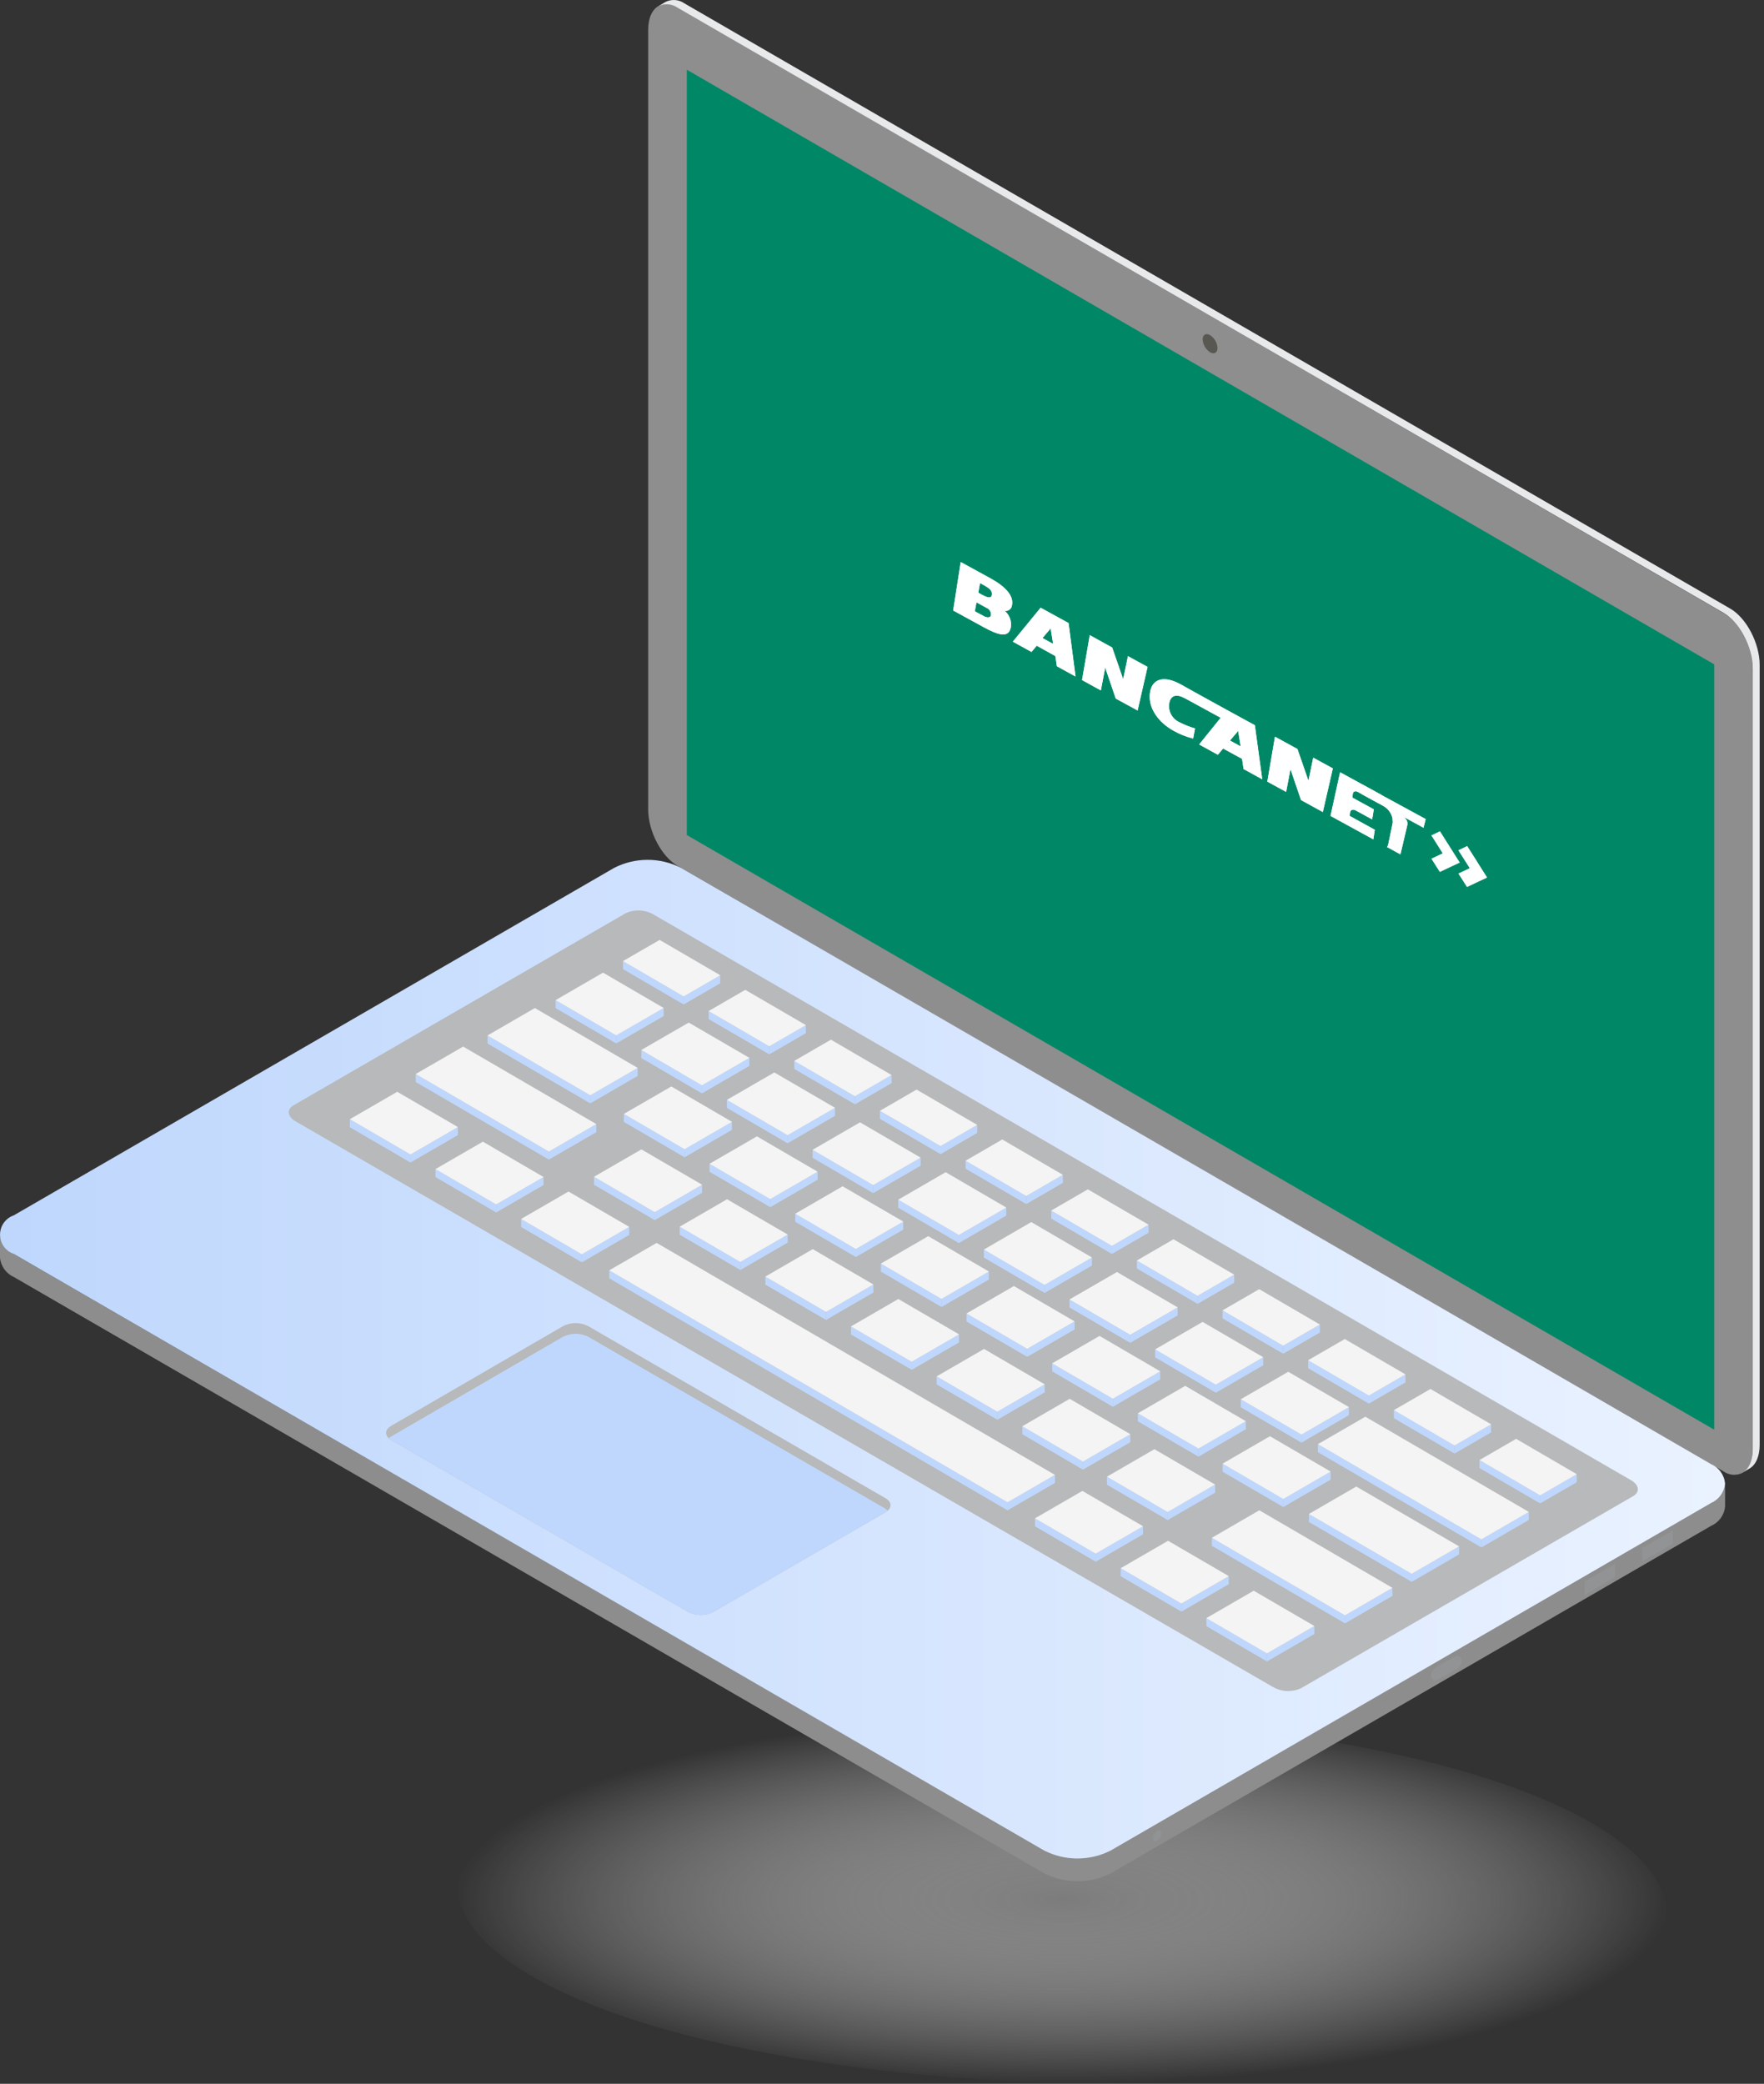 <svg width="381" height="450" viewBox="0 0 381 450" fill="none" xmlns="http://www.w3.org/2000/svg">
<rect x="0" y="0" width="381" height="450" fill="#333333" stroke="none"/>
<path d="M228.966 449.836C196.548 448.958 165.641 444.687 142.02 437.78C114.292 429.67 98.508 418.357 98.673 406.692C98.839 395.027 114.866 384.593 142.527 378.051C166.259 372.401 197.21 369.765 229.728 370.644C262.246 371.522 293.086 375.78 316.719 382.687C344.424 390.797 360.208 402.123 360.043 413.775C359.877 425.426 343.894 435.82 316.2 442.402C292.446 448.12 261.473 450.701 228.966 449.836Z" fill="url(#paint0_radial)"/>
<path d="M140 6.438V174.807C140 179.506 142.848 184.958 146.368 186.991L372.206 317.717C372.803 318.15 373.507 318.409 374.241 318.469C374.975 318.528 375.711 318.385 376.37 318.054C378.049 317.085 378.573 314.85 378.573 312.911V144.475C378.573 139.79 375.725 134.324 372.206 132.358L146.421 1.618C145.818 1.199 145.116 0.948 144.384 0.889C143.653 0.83 142.919 0.965 142.257 1.282C140.86 2.062 140 3.866 140 6.438Z" fill="#8E8E8E"/>
<path d="M142.203 1.335C142.865 1.019 143.599 0.883 144.33 0.942C145.062 1.002 145.764 1.253 146.367 1.672L372.205 132.304C375.725 134.324 378.573 139.79 378.573 144.421V312.857C378.573 314.796 378.049 317.031 376.37 318L377.861 317.138C379.204 316.358 380.064 314.554 380.064 311.982V143.613C380.064 138.914 377.216 133.462 373.71 131.429L147.872 0.756C147.278 0.329 146.579 0.073 145.85 0.013C145.121 -0.046 144.39 0.095 143.735 0.42L142.203 1.335Z" fill="#E7E9EB"/>
<g style="mix-blend-mode:multiply">
<path d="M259.757 73.295C259.787 73.851 259.948 74.391 260.225 74.873C260.503 75.355 260.89 75.764 261.355 76.068C262.242 76.58 262.967 76.176 262.967 75.153C262.935 74.594 262.773 74.051 262.493 73.567C262.213 73.083 261.823 72.672 261.355 72.366C260.482 71.855 259.757 72.272 259.757 73.295Z" fill="#595752"/>
</g>
<path d="M148.342 15.054V180.327L370.245 308.738V143.465L148.342 15.054Z" fill="#008866"/>
<path d="M0 266.625V271.593C0.083 272.491 0.404 273.351 0.928 274.084C1.452 274.817 2.161 275.398 2.982 275.766L225.516 404.527C227.747 405.662 230.214 406.254 232.716 406.254C235.218 406.254 237.685 405.662 239.916 404.527L369.613 329.484C370.435 329.12 371.145 328.543 371.67 327.811C372.194 327.08 372.513 326.221 372.595 325.324V320.41C372.513 321.307 372.194 322.166 371.67 322.897C371.145 323.629 370.435 324.206 369.613 324.57L239.916 399.546C237.685 400.681 235.218 401.273 232.716 401.273C230.214 401.273 227.747 400.681 225.516 399.546L2.982 270.785C2.16 270.421 1.45 269.844 0.926 269.112C0.401 268.381 0.082 267.522 0 266.625H0Z" fill="#8D8D8D"/>
<path d="M372.595 320.41C372.515 321.307 372.196 322.167 371.671 322.898C371.147 323.63 370.436 324.207 369.613 324.57L239.902 399.613C237.674 400.748 235.209 401.34 232.709 401.34C230.209 401.34 227.744 400.748 225.516 399.613L2.982 270.785C2.114 270.488 1.361 269.927 0.828 269.18C0.294 268.433 0.007 267.537 0.007 266.618C0.007 265.699 0.294 264.803 0.828 264.056C1.361 263.309 2.114 262.748 2.982 262.451L132.666 187.408C134.899 186.273 137.368 185.681 139.873 185.681C142.377 185.681 144.846 186.273 147.079 187.408C147.079 187.408 160.647 195.203 327.769 291.949L369.599 316.182C370.431 316.553 371.148 317.141 371.675 317.885C372.202 318.629 372.52 319.501 372.595 320.41Z" fill="url(#paint1_linear)"/>
<g style="mix-blend-mode:multiply">
<path d="M191.718 326.226C191.577 326.369 191.414 326.488 191.234 326.576L154.038 348.117C153.202 348.529 152.283 348.743 151.351 348.743C150.42 348.743 149.5 348.529 148.665 348.117L84.508 310.986C84.308 310.887 84.126 310.755 83.971 310.595C83.07 309.747 83.218 308.616 84.508 307.903L121.637 286.362C122.472 285.946 123.391 285.729 124.324 285.729C125.256 285.729 126.176 285.946 127.01 286.362L191.221 323.52C192.51 324.26 192.712 325.391 191.718 326.226Z" fill="#B7B9BA"/>
</g>
<path d="M191.718 326.226C191.578 326.369 191.414 326.488 191.234 326.576L154.038 348.117C153.202 348.529 152.283 348.744 151.351 348.744C150.42 348.744 149.5 348.529 148.665 348.117L84.508 310.986C84.308 310.887 84.126 310.755 83.971 310.596C84.129 310.436 84.31 310.3 84.508 310.192L121.637 288.651C122.474 288.242 123.393 288.029 124.324 288.029C125.255 288.029 126.174 288.242 127.01 288.651L191.234 325.795C191.416 325.914 191.579 326.059 191.718 326.226Z" fill="url(#paint2_linear)"/>
<g style="mix-blend-mode:multiply">
<path d="M280.981 364.582L352.714 323.102C354.245 322.227 354.057 320.679 352.284 319.656L141.115 197.465C140.208 196.956 139.195 196.668 138.157 196.624C137.118 196.579 136.084 196.78 135.137 197.209L63.404 238.689C61.873 239.578 62.061 241.126 63.834 242.149L275.003 364.34C275.911 364.846 276.925 365.132 277.963 365.174C279.002 365.217 280.035 365.014 280.981 364.582Z" fill="#B7B9BA"/>
</g>
<path d="M134.56 207.548V209.285L147.657 216.919V215.182L134.56 207.548Z" fill="url(#paint3_linear)"/>
<path d="M147.657 215.183V216.92L155.569 212.342V210.605L147.657 215.183Z" fill="url(#paint4_linear)"/>
<path d="M134.56 207.549L147.657 215.183L155.569 210.605L142.472 202.972L134.56 207.549Z" fill="#F4F4F4"/>
<path d="M153.057 218.332V220.069L166.154 227.689V225.952L153.057 218.332Z" fill="url(#paint5_linear)"/>
<path d="M166.154 225.953V227.69L174.067 223.112V221.376L166.154 225.953Z" fill="url(#paint6_linear)"/>
<path d="M153.057 218.333L166.154 225.953L174.067 221.376L160.969 213.755L153.057 218.333Z" fill="#F4F4F4"/>
<path d="M171.541 229.103L171.555 230.84L184.665 238.473L184.652 236.737L171.541 229.103Z" fill="url(#paint7_linear)"/>
<path d="M184.652 236.737L184.666 238.474L192.578 233.896L192.564 232.146L184.652 236.737Z" fill="url(#paint8_linear)"/>
<path d="M171.541 229.104L184.652 236.737L192.564 232.146L179.467 224.513L171.541 229.104Z" fill="#F4F4F4"/>
<path d="M190.052 239.873V241.61L203.15 249.244V247.494L190.052 239.873Z" fill="url(#paint9_linear)"/>
<path d="M203.15 247.494V249.244L211.062 244.653V242.917L203.15 247.494Z" fill="url(#paint10_linear)"/>
<path d="M190.052 239.874L203.15 247.494L211.062 242.916L197.964 235.296L190.052 239.874Z" fill="#F4F4F4"/>
<path d="M208.55 250.657L208.563 252.38L221.661 260.014L221.647 258.277L208.55 250.657Z" fill="url(#paint11_linear)"/>
<path d="M221.647 258.278L221.66 260.014L229.572 255.437L229.559 253.7L221.647 258.278Z" fill="url(#paint12_linear)"/>
<path d="M208.55 250.658L221.647 258.278L229.559 253.7L216.475 246.067L208.55 250.658Z" fill="#F4F4F4"/>
<path d="M227.047 261.414V263.151L240.158 270.798V269.048L227.047 261.414Z" fill="url(#paint13_linear)"/>
<path d="M240.158 269.048V270.798L248.07 266.208V264.471L240.158 269.048Z" fill="url(#paint14_linear)"/>
<path d="M227.047 261.415L240.158 269.048L248.07 264.471L234.959 256.837L227.047 261.415Z" fill="#F4F4F4"/>
<path d="M245.544 272.198L245.558 273.934L258.669 281.568L258.655 279.831L245.544 272.198Z" fill="url(#paint15_linear)"/>
<path d="M258.655 279.832L258.669 281.569L266.581 276.992L266.567 275.255L258.655 279.832Z" fill="url(#paint16_linear)"/>
<path d="M245.544 272.199L258.655 279.832L266.567 275.255L253.457 267.621L245.544 272.199Z" fill="#F4F4F4"/>
<path d="M264.055 282.968V284.705L277.153 292.339L277.139 290.602L264.055 282.968Z" fill="url(#paint17_linear)"/>
<path d="M277.139 290.603L277.153 292.339L285.065 287.762V286.025L277.139 290.603Z" fill="url(#paint18_linear)"/>
<path d="M264.055 282.969L277.139 290.603L285.065 286.025L271.968 278.392L264.055 282.969Z" fill="#F4F4F4"/>
<path d="M282.539 293.739L282.553 295.476L295.65 303.109V301.372L282.539 293.739Z" fill="url(#paint19_linear)"/>
<path d="M295.65 301.373V303.11L303.576 298.533L303.562 296.796L295.65 301.373Z" fill="url(#paint20_linear)"/>
<path d="M282.539 293.74L295.65 301.373L303.562 296.796L290.451 289.162L282.539 293.74Z" fill="#F4F4F4"/>
<path d="M301.05 304.523V306.259L314.161 313.893L314.147 312.156L301.05 304.523Z" fill="url(#paint21_linear)"/>
<path d="M314.147 312.157L314.161 313.894L322.073 309.316L322.06 307.58L314.147 312.157Z" fill="url(#paint22_linear)"/>
<path d="M301.05 304.523L314.147 312.157L322.06 307.579L308.962 299.946L301.05 304.523Z" fill="#F4F4F4"/>
<path d="M319.548 315.293V317.03L332.645 324.664V322.927L319.548 315.293Z" fill="url(#paint23_linear)"/>
<path d="M332.645 322.927V324.664L340.557 320.087V318.35L332.645 322.927Z" fill="url(#paint24_linear)"/>
<path d="M319.548 315.294L332.645 322.927L340.557 318.35L327.46 310.716L319.548 315.294Z" fill="#F4F4F4"/>
<path d="M119.998 215.976L120.012 217.713L133.096 225.333V223.596L119.998 215.976Z" fill="url(#paint25_linear)"/>
<path d="M133.095 223.597V225.334L143.358 219.41L143.345 217.673L133.095 223.597Z" fill="url(#paint26_linear)"/>
<path d="M119.999 215.977L133.096 223.597L143.345 217.673L130.248 210.04L119.999 215.977Z" fill="#F4F4F4"/>
<path d="M138.51 226.748V228.484L151.607 236.118V234.381L138.51 226.748Z" fill="url(#paint27_linear)"/>
<path d="M151.607 234.381V236.118L161.856 230.18V228.444L151.607 234.381Z" fill="url(#paint28_linear)"/>
<path d="M138.509 226.747L151.607 234.381L161.856 228.444L148.759 220.824L138.509 226.747Z" fill="#F4F4F4"/>
<path d="M156.993 237.518L157.007 239.255L170.104 246.888V245.152L156.993 237.518Z" fill="url(#paint29_linear)"/>
<path d="M170.104 245.152V246.888L180.353 240.965V239.228L170.104 245.152Z" fill="url(#paint30_linear)"/>
<path d="M156.993 237.518L170.104 245.151L180.353 239.228L167.243 231.594L156.993 237.518Z" fill="#F4F4F4"/>
<path d="M175.504 248.302V250.025L188.601 257.659V255.922L175.504 248.302Z" fill="url(#paint31_linear)"/>
<path d="M188.602 255.922V257.658L198.851 251.735L198.838 249.984L188.602 255.922Z" fill="url(#paint32_linear)"/>
<path d="M175.504 248.302L188.601 255.922L198.837 249.985L185.754 242.365L175.504 248.302Z" fill="#F4F4F4"/>
<path d="M194.001 259.071V260.808L207.099 268.442V266.692L194.001 259.071Z" fill="url(#paint33_linear)"/>
<path d="M207.099 266.692V268.443L217.348 262.505V260.769L207.099 266.692Z" fill="url(#paint34_linear)"/>
<path d="M194.001 259.072L207.099 266.692L217.348 260.769L204.251 253.135L194.001 259.072Z" fill="#F4F4F4"/>
<path d="M212.499 269.842V271.578L225.61 279.212L225.596 277.475L212.499 269.842Z" fill="url(#paint35_linear)"/>
<path d="M225.596 277.476L225.61 279.213L235.859 273.289L235.846 271.552L225.596 277.476Z" fill="url(#paint36_linear)"/>
<path d="M212.499 269.843L225.596 277.476L235.846 271.552L222.735 263.905L212.499 269.843Z" fill="#F4F4F4"/>
<path d="M230.996 280.613V282.35L244.107 289.983V288.247L230.996 280.613Z" fill="url(#paint37_linear)"/>
<path d="M244.107 288.247V289.983L254.356 284.06V282.323L244.107 288.247Z" fill="url(#paint38_linear)"/>
<path d="M230.996 280.613L244.107 288.247L254.357 282.323L241.246 274.689L230.996 280.613Z" fill="#F4F4F4"/>
<path d="M249.494 291.397L249.507 293.134L262.604 300.754L262.591 299.017L249.494 291.397Z" fill="url(#paint39_linear)"/>
<path d="M262.591 299.017L262.605 300.754L272.854 294.83L272.841 293.093L262.591 299.017Z" fill="url(#paint40_linear)"/>
<path d="M249.494 291.397L262.591 299.017L272.84 293.093L259.743 285.46L249.494 291.397Z" fill="#F4F4F4"/>
<path d="M267.992 302.168V303.904L281.102 311.538V309.801L267.992 302.168Z" fill="url(#paint41_linear)"/>
<path d="M281.102 309.801V311.538L291.352 305.601V303.864L281.102 309.801Z" fill="url(#paint42_linear)"/>
<path d="M267.991 302.167L281.102 309.801L291.352 303.864L278.241 296.23L267.991 302.167Z" fill="#F4F4F4"/>
<path d="M284.648 311.861V313.598L319.964 334.169L319.951 332.433L284.648 311.861Z" fill="url(#paint43_linear)"/>
<path d="M319.951 332.433L319.964 334.169L330.2 328.232V326.495L319.951 332.433Z" fill="url(#paint44_linear)"/>
<path d="M284.649 311.861L319.951 332.433L330.201 326.495L294.898 305.937L284.649 311.861Z" fill="#F4F4F4"/>
<path d="M105.289 223.611L105.302 225.347L127.494 238.272V236.535L105.289 223.611Z" fill="url(#paint45_linear)"/>
<path d="M127.494 236.535V238.272L137.73 232.348V230.611L127.494 236.535Z" fill="url(#paint46_linear)"/>
<path d="M105.289 223.611L127.494 236.535L137.73 230.611L115.525 217.687L105.289 223.611Z" fill="#F4F4F4"/>
<path d="M89.787 231.93L89.801 233.667L118.548 250.415V248.678L89.787 231.93Z" fill="url(#paint47_linear)"/>
<path d="M118.547 248.679V250.416L128.797 244.492V242.742L118.547 248.679Z" fill="url(#paint48_linear)"/>
<path d="M89.787 231.931L118.548 248.679L128.797 242.742L100.037 226.007L89.787 231.931Z" fill="#F4F4F4"/>
<path d="M75.561 241.692V243.428L88.659 251.048V249.312L75.561 241.692Z" fill="url(#paint49_linear)"/>
<path d="M88.659 249.312V251.048L98.895 245.125V243.388L88.659 249.312Z" fill="url(#paint50_linear)"/>
<path d="M75.561 241.692L88.659 249.312L98.895 243.388L85.797 235.768L75.561 241.692Z" fill="#F4F4F4"/>
<path d="M94.059 252.461L94.072 254.198L107.17 261.831L107.156 260.095L94.059 252.461Z" fill="url(#paint51_linear)"/>
<path d="M107.156 260.096L107.17 261.832L117.392 255.909V254.172L107.156 260.096Z" fill="url(#paint52_linear)"/>
<path d="M94.059 252.462L107.156 260.096L117.392 254.172L104.295 246.538L94.059 252.462Z" fill="#F4F4F4"/>
<path d="M134.748 240.547V242.284L147.859 249.917V248.181L134.748 240.547Z" fill="url(#paint53_linear)"/>
<path d="M147.859 248.18V249.917L158.095 243.993V242.257L147.859 248.18Z" fill="url(#paint54_linear)"/>
<path d="M134.748 240.547L147.859 248.18L158.095 242.257L144.998 234.623L134.748 240.547Z" fill="#F4F4F4"/>
<path d="M128.3 254.118V255.855L141.411 263.488V261.765L128.3 254.118Z" fill="url(#paint55_linear)"/>
<path d="M141.411 261.765V263.488L151.647 257.578V255.841L141.411 261.765Z" fill="url(#paint56_linear)"/>
<path d="M128.3 254.118L141.411 261.765L151.647 255.841L138.536 248.208L128.3 254.118Z" fill="#F4F4F4"/>
<path d="M112.556 263.232V264.968L125.667 272.602V270.865L112.556 263.232Z" fill="url(#paint57_linear)"/>
<path d="M125.667 270.866V272.603L135.903 266.679V264.942L125.667 270.866Z" fill="url(#paint58_linear)"/>
<path d="M112.556 263.232L125.667 270.866L135.903 264.942L122.792 257.309L112.556 263.232Z" fill="#F4F4F4"/>
<path d="M153.245 251.318L153.259 253.054L166.369 260.688L166.356 258.951L153.245 251.318Z" fill="url(#paint59_linear)"/>
<path d="M166.356 258.951L166.369 260.688L176.605 254.764L176.592 253.027L166.356 258.951Z" fill="url(#paint60_linear)"/>
<path d="M153.245 251.317L166.356 258.951L176.592 253.027L163.481 245.394L153.245 251.317Z" fill="#F4F4F4"/>
<path d="M171.756 262.101V263.837L184.853 271.457V269.721L171.756 262.101Z" fill="url(#paint61_linear)"/>
<path d="M184.853 269.721V271.458L195.089 265.534V263.798L184.853 269.721Z" fill="url(#paint62_linear)"/>
<path d="M171.756 262.101L184.853 269.722L195.089 263.798L181.992 256.178L171.756 262.101Z" fill="#F4F4F4"/>
<path d="M190.254 272.871L190.267 274.607L203.351 282.241V280.504L190.254 272.871Z" fill="url(#paint63_linear)"/>
<path d="M203.351 280.506V282.242L213.587 276.319V274.582L203.351 280.506Z" fill="url(#paint64_linear)"/>
<path d="M190.254 272.872L203.351 280.506L213.587 274.582L200.49 266.948L190.254 272.872Z" fill="#F4F4F4"/>
<path d="M208.751 283.641V285.378L221.862 293.012V291.275L208.751 283.641Z" fill="url(#paint65_linear)"/>
<path d="M221.862 291.276V293.013L232.098 287.089V285.352L221.862 291.276Z" fill="url(#paint66_linear)"/>
<path d="M208.751 283.643L221.862 291.276L232.098 285.352L218.987 277.719L208.751 283.643Z" fill="#F4F4F4"/>
<path d="M227.249 294.412L227.262 296.149L240.359 303.796V302.059L227.249 294.412Z" fill="url(#paint67_linear)"/>
<path d="M240.359 302.06V303.797L250.595 297.873V296.136L240.359 302.06Z" fill="url(#paint68_linear)"/>
<path d="M227.249 294.413L240.359 302.06L250.595 296.136L237.485 288.489L227.249 294.413Z" fill="#F4F4F4"/>
<path d="M146.797 264.901L146.811 266.638L159.908 274.258L159.895 272.521L146.797 264.901Z" fill="url(#paint69_linear)"/>
<path d="M159.895 272.522L159.908 274.259L170.144 268.335L170.131 266.598L159.895 272.522Z" fill="url(#paint70_linear)"/>
<path d="M146.797 264.902L159.895 272.522L170.131 266.598L157.033 258.978L146.797 264.902Z" fill="#F4F4F4"/>
<path d="M165.308 275.671V277.408L178.406 285.042V283.305L165.308 275.671Z" fill="url(#paint71_linear)"/>
<path d="M178.406 283.306V285.043L188.642 279.119V277.382L178.406 283.306Z" fill="url(#paint72_linear)"/>
<path d="M165.308 275.672L178.406 283.306L188.642 277.382L175.544 269.749L165.308 275.672Z" fill="#F4F4F4"/>
<path d="M183.792 286.442L183.806 288.179L196.916 295.812L196.903 294.075L183.792 286.442Z" fill="url(#paint73_linear)"/>
<path d="M196.903 294.076L196.917 295.813L207.139 289.889V288.153L196.903 294.076Z" fill="url(#paint74_linear)"/>
<path d="M183.792 286.443L196.903 294.076L207.139 288.152L194.028 280.519L183.792 286.443Z" fill="#F4F4F4"/>
<path d="M202.303 297.227V298.963L215.414 306.597L215.4 304.86L202.303 297.227Z" fill="url(#paint75_linear)"/>
<path d="M215.4 304.86L215.414 306.597L225.65 300.673L225.636 298.937L215.4 304.86Z" fill="url(#paint76_linear)"/>
<path d="M202.303 297.227L215.4 304.86L225.636 298.936L212.539 291.303L202.303 297.227Z" fill="#F4F4F4"/>
<path d="M220.801 307.997L220.814 309.734L233.898 317.368V315.631L220.801 307.997Z" fill="url(#paint77_linear)"/>
<path d="M233.898 315.631V317.368L244.134 311.444V309.707L233.898 315.631Z" fill="url(#paint78_linear)"/>
<path d="M220.801 307.997L233.898 315.631L244.134 309.707L231.037 302.073L220.801 307.997Z" fill="#F4F4F4"/>
<path d="M131.591 274.325L131.605 276.062L217.617 326.158V324.421L131.591 274.325Z" fill="url(#paint79_linear)"/>
<path d="M217.617 324.422V326.158L227.853 320.235V318.498L217.617 324.422Z" fill="url(#paint80_linear)"/>
<path d="M131.591 274.326L217.617 324.422L227.853 318.498L141.827 268.402L131.591 274.326Z" fill="#F4F4F4"/>
<path d="M245.759 305.197V306.933L258.856 314.567L258.843 312.817L245.759 305.197Z" fill="url(#paint81_linear)"/>
<path d="M258.843 312.817L258.857 314.567L269.093 308.63L269.079 306.907L258.843 312.817Z" fill="url(#paint82_linear)"/>
<path d="M245.759 305.197L258.843 312.817L269.079 306.907L255.995 299.273L245.759 305.197Z" fill="#F4F4F4"/>
<path d="M239.083 318.888L239.096 320.625L252.207 328.259L252.194 326.522L239.083 318.888Z" fill="url(#paint83_linear)"/>
<path d="M252.194 326.522L252.207 328.259L262.457 322.335L262.443 320.585L252.194 326.522Z" fill="url(#paint84_linear)"/>
<path d="M239.083 318.888L252.194 326.522L262.443 320.585L249.333 312.951L239.083 318.888Z" fill="#F4F4F4"/>
<path d="M223.541 327.882L223.555 329.619L236.665 337.252L236.652 335.516L223.541 327.882Z" fill="url(#paint85_linear)"/>
<path d="M236.652 335.516L236.665 337.252L246.888 331.329V329.592L236.652 335.516Z" fill="url(#paint86_linear)"/>
<path d="M223.541 327.882L236.652 335.515L246.888 329.592L233.777 321.958L223.541 327.882Z" fill="#F4F4F4"/>
<path d="M264.055 316.075V317.812L277.166 325.445V323.709L264.055 316.075Z" fill="url(#paint87_linear)"/>
<path d="M277.166 323.708V325.445L287.402 319.521V317.785L277.166 323.708Z" fill="url(#paint88_linear)"/>
<path d="M264.055 316.075L277.166 323.708L287.402 317.785L274.291 310.151L264.055 316.075Z" fill="#F4F4F4"/>
<path d="M282.7 326.94L282.714 328.676L304.905 341.601V339.864L282.7 326.94Z" fill="url(#paint89_linear)"/>
<path d="M304.906 339.864V341.601L315.142 335.677V333.94L304.906 339.864Z" fill="url(#paint90_linear)"/>
<path d="M282.7 326.94L304.905 339.864L315.141 333.94L292.937 321.016L282.7 326.94Z" fill="#F4F4F4"/>
<path d="M261.745 332.081V333.818L290.505 350.566L290.492 348.829L261.745 332.081Z" fill="url(#paint91_linear)"/>
<path d="M290.492 348.83L290.505 350.567L300.754 344.63L300.741 342.893L290.492 348.83Z" fill="url(#paint92_linear)"/>
<path d="M261.745 332.083L290.492 348.831L300.741 342.893L271.994 326.145L261.745 332.083Z" fill="#F4F4F4"/>
<path d="M242.052 338.651V340.388L255.162 348.022V346.285L242.052 338.651Z" fill="url(#paint93_linear)"/>
<path d="M255.162 346.286V348.023L265.399 342.112V340.362L255.162 346.286Z" fill="url(#paint94_linear)"/>
<path d="M242.052 338.652L255.162 346.286L265.399 340.362L252.288 332.729L242.052 338.652Z" fill="#F4F4F4"/>
<path d="M260.549 349.436L260.563 351.173L273.647 358.793V357.056L260.549 349.436Z" fill="url(#paint95_linear)"/>
<path d="M273.646 357.056V358.793L283.883 352.869V351.133L273.646 357.056Z" fill="url(#paint96_linear)"/>
<path d="M260.549 349.436L273.647 357.056L283.883 351.133L270.785 343.512L260.549 349.436Z" fill="#F4F4F4"/>
<g style="mix-blend-mode:multiply">
<path d="M354.729 337.171L361.311 333.375V330.48L354.729 334.277V337.171Z" fill="#919394"/>
</g>
<g style="mix-blend-mode:multiply">
<path d="M342.29 344.374L348.859 340.564V337.683L342.29 341.48V344.374Z" fill="#919394"/>
</g>
<g style="mix-blend-mode:multiply">
<path d="M310.534 362.751L314.712 360.328C315.002 360.161 315.244 359.92 315.412 359.629C315.579 359.338 315.667 359.008 315.665 358.672V358.551C315.667 358.381 315.624 358.215 315.541 358.067C315.457 357.92 315.336 357.798 315.19 357.713C315.044 357.628 314.877 357.583 314.708 357.584C314.539 357.585 314.374 357.63 314.228 357.716L310.05 360.139C309.76 360.307 309.519 360.549 309.352 360.839C309.185 361.13 309.096 361.46 309.096 361.795V361.916C309.095 362.086 309.138 362.253 309.221 362.4C309.305 362.547 309.426 362.669 309.572 362.754C309.718 362.839 309.884 362.884 310.053 362.883C310.222 362.883 310.388 362.837 310.534 362.751Z" fill="#919394"/>
</g>
<g style="mix-blend-mode:multiply">
<path d="M249.037 396.961C249.037 397.526 249.427 397.755 249.924 397.472C250.178 397.302 250.39 397.075 250.542 396.809C250.693 396.542 250.781 396.244 250.797 395.938C250.797 395.372 250.407 395.144 249.924 395.426C249.665 395.593 249.449 395.819 249.295 396.086C249.141 396.353 249.052 396.653 249.037 396.961Z" fill="#919394"/>
</g>
<path d="M207.502 121.372L213.869 124.859C217.093 126.623 219.001 128.615 218.571 130.702C218.554 130.89 218.497 131.072 218.405 131.237C218.314 131.401 218.188 131.545 218.037 131.658C217.887 131.771 217.714 131.851 217.531 131.892C217.347 131.934 217.157 131.937 216.972 131.9C217.496 132.328 217.896 132.887 218.132 133.522C218.368 134.156 218.431 134.841 218.315 135.508C217.845 137.77 215.75 137.245 212.445 135.428L205.876 131.833L207.502 121.372ZM211.666 125.909L211.303 127.996L212.096 128.44C212.915 128.884 214.071 129.41 214.232 128.521C214.447 127.43 213.385 126.932 212.754 126.501L211.666 125.909ZM210.9 130.069L210.551 132.008L211.021 132.264L212.593 133.112C213.117 133.395 213.936 133.462 214.03 132.896C214.074 132.563 214.007 132.223 213.84 131.932C213.672 131.64 213.413 131.411 213.103 131.281L210.9 130.069Z" fill="white"/>
<path d="M207.502 121.372L213.869 124.859C217.093 126.623 219.001 128.615 218.571 130.702C218.554 130.89 218.497 131.072 218.405 131.237C218.314 131.401 218.188 131.545 218.037 131.658C217.887 131.771 217.714 131.851 217.531 131.892C217.347 131.934 217.157 131.937 216.972 131.9C217.496 132.328 217.896 132.887 218.132 133.522C218.368 134.156 218.431 134.841 218.315 135.508C217.845 137.77 215.75 137.245 212.445 135.428L205.876 131.833L207.502 121.372ZM211.666 125.909L211.303 127.996L212.096 128.44C212.915 128.884 214.071 129.41 214.232 128.521C214.447 127.43 213.385 126.932 212.754 126.501L211.666 125.909ZM210.9 130.069L210.551 132.008L211.021 132.264L212.593 133.112C213.117 133.395 213.936 133.462 214.03 132.896C214.074 132.563 214.007 132.223 213.84 131.932C213.672 131.64 213.413 131.411 213.103 131.281L210.9 130.069Z" fill="white"/>
<path d="M232.299 146.09L228.269 143.869L227.947 141.674L223.917 139.439L222.789 140.786L218.759 138.564L224.763 131.24L230.795 134.552L232.299 146.09ZM226.926 135.71L225.153 137.784L227.463 139.049L226.926 135.71Z" fill="white"/>
<path d="M232.299 146.09L228.269 143.869L227.947 141.674L223.917 139.439L222.789 140.786L218.759 138.564L224.763 131.24L230.795 134.552L232.299 146.09ZM226.926 135.71L225.153 137.784L227.463 139.049L226.926 135.71Z" fill="white"/>
<path d="M238.707 144.152L237.767 149.092L233.71 146.858L235.376 137.164L240.211 139.83L242.589 146.683L243.624 141.701L247.855 144.017L245.706 153.428L240.991 150.856L238.707 144.152Z" fill="white"/>
<path d="M238.707 144.152L237.767 149.092L233.71 146.858L235.376 137.164L240.211 139.83L242.589 146.683L243.624 141.701L247.855 144.017L245.706 153.428L240.991 150.856L238.707 144.152Z" fill="white"/>
<path d="M278.724 166.083L277.784 171.01L273.727 168.789L275.379 159.095L280.229 161.748L282.606 168.614L283.641 163.619L287.872 165.935L285.71 175.359L281.008 172.774L278.724 166.083Z" fill="white"/>
<path d="M278.724 166.083L277.784 171.01L273.727 168.789L275.379 159.095L280.229 161.748L282.606 168.614L283.641 163.619L287.872 165.935L285.71 175.359L281.008 172.774L278.724 166.083Z" fill="white"/>
<path d="M296.939 179.196L291.499 176.194L291.606 175.413C291.687 174.874 292.224 174.686 292.815 175.009L296.362 176.948L296.724 174.78L292.077 172.236L292.198 171.374C292.278 170.889 292.762 170.728 293.299 171.024L297.947 173.568L298.283 171.616L289.444 166.77L287.375 176.194L296.617 181.256L296.939 179.196Z" fill="white"/>
<path d="M296.939 179.196L291.499 176.194L291.606 175.413C291.687 174.874 292.224 174.686 292.815 175.009L296.362 176.948L296.724 174.78L292.077 172.236L292.198 171.374C292.278 170.889 292.762 170.728 293.299 171.024L297.947 173.568L298.283 171.616L289.444 166.77L287.375 176.194L296.617 181.256L296.939 179.196Z" fill="white"/>
<path d="M313.18 182.925L311.017 179.506L309.137 180.394L311.595 184.272L309.15 185.429L310.977 188.31L313.113 187.301L315.303 186.278L313.18 182.925Z" fill="white"/>
<path d="M319.051 186.143H319.064L316.888 182.723L315.007 183.625L317.466 187.489L315.021 188.647L316.861 191.528L318.997 190.518L321.173 189.495L319.051 186.143Z" fill="white"/>
<path d="M319.051 186.143H319.064L316.888 182.723L315.007 183.625L317.466 187.489L315.021 188.647L316.861 191.528L318.997 190.518L321.173 189.495L319.051 186.143Z" fill="white"/>
<path d="M294.387 169.516L294.038 171.441L298.646 173.972C298.956 174.133 299.244 174.332 299.505 174.565L299.868 174.915L299.935 175.009C299.977 175.07 300.022 175.128 300.07 175.184C300.236 175.4 300.375 175.635 300.486 175.884C300.586 176.105 300.667 176.335 300.728 176.571C300.769 176.784 300.791 177 300.795 177.217C300.81 177.391 300.81 177.567 300.795 177.742L299.868 182.225C299.747 182.737 299.653 182.871 299.559 182.898L302.474 184.5L303.911 178.375C304.012 178.036 304.012 177.676 303.911 177.338C303.745 176.953 303.475 176.622 303.132 176.382L307.458 178.752L307.928 176.88L294.387 169.516Z" fill="white"/>
<path d="M294.387 169.516L294.038 171.441L298.646 173.972C298.956 174.133 299.244 174.332 299.505 174.565L299.868 174.915L299.935 175.009C299.977 175.07 300.022 175.128 300.07 175.184C300.236 175.4 300.375 175.635 300.486 175.884C300.586 176.105 300.667 176.335 300.728 176.571C300.769 176.784 300.791 177 300.795 177.217C300.81 177.391 300.81 177.567 300.795 177.742L299.868 182.225C299.747 182.737 299.653 182.871 299.559 182.898L302.474 184.5L303.911 178.375C304.012 178.036 304.012 177.676 303.911 177.338C303.745 176.953 303.475 176.622 303.132 176.382L307.458 178.752L307.928 176.88L294.387 169.516Z" fill="white"/>
<path d="M271.027 156.605L269.536 155.797L264.982 153.306L259.26 150.156C257.352 149.119 256.116 148.392 255.109 147.84L254.33 147.45L254.182 147.369C251.227 146.023 248.809 146.615 248.379 149.604C247.909 152.97 250.327 156.08 253.497 157.817C254.816 158.563 256.23 159.125 257.701 159.486L258.104 157.305C256.935 156.968 255.801 156.518 254.719 155.959C253.965 155.616 253.343 155.036 252.948 154.307C252.553 153.578 252.406 152.74 252.53 151.92C252.825 150.021 254.222 149.873 255.834 150.748L256.68 151.193L263.652 155.003L259.004 160.765L263.034 162.986L264.176 161.64L268.273 163.875L268.596 166.069L272.626 168.291L271.027 156.605ZM265.654 159.917L267.427 157.843L267.964 161.182L265.654 159.917Z" fill="white"/>
<path d="M271.027 156.605L269.536 155.797L264.982 153.306L259.26 150.156C257.352 149.119 256.116 148.392 255.109 147.84L254.33 147.45L254.182 147.369C251.227 146.023 248.809 146.615 248.379 149.604C247.909 152.97 250.327 156.08 253.497 157.817C254.816 158.563 256.23 159.125 257.701 159.486L258.104 157.305C256.935 156.968 255.801 156.518 254.719 155.959C253.965 155.616 253.343 155.036 252.948 154.307C252.553 153.578 252.406 152.74 252.53 151.92C252.825 150.021 254.222 149.873 255.834 150.748L256.68 151.193L263.652 155.003L259.004 160.765L263.034 162.986L264.176 161.64L268.273 163.875L268.596 166.069L272.626 168.291L271.027 156.605ZM265.654 159.917L267.427 157.843L267.964 161.182L265.654 159.917Z" fill="white"/>
<defs>
<radialGradient id="paint0_radial" cx="0" cy="0" r="1" gradientUnits="userSpaceOnUse" gradientTransform="translate(229.358 410.239) rotate(90) scale(39.761 130.686)">
<stop stop-color="#7C7C7C"/>
<stop offset="1" stop-color="white" stop-opacity="0"/>
</radialGradient>
<linearGradient id="paint1_linear" x1="-5.54662e-05" y1="293.484" x2="372.595" y2="293.484" gradientUnits="userSpaceOnUse">
<stop stop-color="#BFD7FD"/>
<stop offset="1" stop-color="#EAF2FF"/>
</linearGradient>
<linearGradient id="paint2_linear" x1="6819.25" y1="14647.1" x2="15461.7" y2="14647.1" gradientUnits="userSpaceOnUse">
<stop stop-color="#BFD7FD"/>
<stop offset="1" stop-color="#EAF2FF"/>
</linearGradient>
<linearGradient id="paint3_linear" x1="1446.52" y1="1684.78" x2="1574.22" y2="1684.78" gradientUnits="userSpaceOnUse">
<stop stop-color="#BFD7FD"/>
<stop offset="1" stop-color="#EAF2FF"/>
</linearGradient>
<linearGradient id="paint4_linear" x1="1017.28" y1="1213.17" x2="1063.96" y2="1213.17" gradientUnits="userSpaceOnUse">
<stop stop-color="#BFD7FD"/>
<stop offset="1" stop-color="#EAF2FF"/>
</linearGradient>
<linearGradient id="paint5_linear" x1="1645.37" y1="1768.29" x2="1773.06" y2="1768.29" gradientUnits="userSpaceOnUse">
<stop stop-color="#BFD7FD"/>
<stop offset="1" stop-color="#EAF2FF"/>
</linearGradient>
<linearGradient id="paint6_linear" x1="1144.8" y1="1274.52" x2="1191.41" y2="1274.52" gradientUnits="userSpaceOnUse">
<stop stop-color="#BFD7FD"/>
<stop offset="1" stop-color="#EAF2FF"/>
</linearGradient>
<linearGradient id="paint7_linear" x1="1847.5" y1="1856.35" x2="1975.72" y2="1856.35" gradientUnits="userSpaceOnUse">
<stop stop-color="#BFD7FD"/>
<stop offset="1" stop-color="#EAF2FF"/>
</linearGradient>
<linearGradient id="paint8_linear" x1="1274.1" y1="1338.15" x2="1320.86" y2="1338.15" gradientUnits="userSpaceOnUse">
<stop stop-color="#BFD7FD"/>
<stop offset="1" stop-color="#EAF2FF"/>
</linearGradient>
<linearGradient id="paint9_linear" x1="2043.06" y1="1942.08" x2="2170.76" y2="1942.08" gradientUnits="userSpaceOnUse">
<stop stop-color="#BFD7FD"/>
<stop offset="1" stop-color="#EAF2FF"/>
</linearGradient>
<linearGradient id="paint10_linear" x1="1399.7" y1="1399.55" x2="1446.3" y2="1399.55" gradientUnits="userSpaceOnUse">
<stop stop-color="#BFD7FD"/>
<stop offset="1" stop-color="#EAF2FF"/>
</linearGradient>
<linearGradient id="paint11_linear" x1="2243.99" y1="2025.27" x2="2371.95" y2="2025.27" gradientUnits="userSpaceOnUse">
<stop stop-color="#BFD7FD"/>
<stop offset="1" stop-color="#EAF2FF"/>
</linearGradient>
<linearGradient id="paint12_linear" x1="1529.36" y1="1458.38" x2="1576.12" y2="1458.38" gradientUnits="userSpaceOnUse">
<stop stop-color="#BFD7FD"/>
<stop offset="1" stop-color="#EAF2FF"/>
</linearGradient>
<linearGradient id="paint13_linear" x1="2443.02" y1="2116.21" x2="2570.99" y2="2116.21" gradientUnits="userSpaceOnUse">
<stop stop-color="#BFD7FD"/>
<stop offset="1" stop-color="#EAF2FF"/>
</linearGradient>
<linearGradient id="paint14_linear" x1="1654.69" y1="1522.4" x2="1701.29" y2="1522.4" gradientUnits="userSpaceOnUse">
<stop stop-color="#BFD7FD"/>
<stop offset="1" stop-color="#EAF2FF"/>
</linearGradient>
<linearGradient id="paint15_linear" x1="2644.51" y1="2199.38" x2="2772.61" y2="2199.38" gradientUnits="userSpaceOnUse">
<stop stop-color="#BFD7FD"/>
<stop offset="1" stop-color="#EAF2FF"/>
</linearGradient>
<linearGradient id="paint16_linear" x1="1784.72" y1="1581.02" x2="1831.48" y2="1581.02" gradientUnits="userSpaceOnUse">
<stop stop-color="#BFD7FD"/>
<stop offset="1" stop-color="#EAF2FF"/>
</linearGradient>
<linearGradient id="paint17_linear" x1="2838.59" y1="2285.12" x2="2966.29" y2="2285.12" gradientUnits="userSpaceOnUse">
<stop stop-color="#BFD7FD"/>
<stop offset="1" stop-color="#EAF2FF"/>
</linearGradient>
<linearGradient id="paint18_linear" x1="1912.34" y1="1642.31" x2="1959.02" y2="1642.31" gradientUnits="userSpaceOnUse">
<stop stop-color="#BFD7FD"/>
<stop offset="1" stop-color="#EAF2FF"/>
</linearGradient>
<linearGradient id="paint19_linear" x1="3040.12" y1="2370.85" x2="3168.08" y2="2370.85" gradientUnits="userSpaceOnUse">
<stop stop-color="#BFD7FD"/>
<stop offset="1" stop-color="#EAF2FF"/>
</linearGradient>
<linearGradient id="paint20_linear" x1="2039.99" y1="1703.65" x2="2086.67" y2="1703.65" gradientUnits="userSpaceOnUse">
<stop stop-color="#BFD7FD"/>
<stop offset="1" stop-color="#EAF2FF"/>
</linearGradient>
<linearGradient id="paint21_linear" x1="3239.3" y1="2456.69" x2="3367.26" y2="2456.69" gradientUnits="userSpaceOnUse">
<stop stop-color="#BFD7FD"/>
<stop offset="1" stop-color="#EAF2FF"/>
</linearGradient>
<linearGradient id="paint22_linear" x1="2167.62" y1="1764.96" x2="2214.38" y2="1764.96" gradientUnits="userSpaceOnUse">
<stop stop-color="#BFD7FD"/>
<stop offset="1" stop-color="#EAF2FF"/>
</linearGradient>
<linearGradient id="paint23_linear" x1="3435.14" y1="2542.43" x2="3562.84" y2="2542.43" gradientUnits="userSpaceOnUse">
<stop stop-color="#BFD7FD"/>
<stop offset="1" stop-color="#EAF2FF"/>
</linearGradient>
<linearGradient id="paint24_linear" x1="2291.92" y1="1826.24" x2="2338.53" y2="1826.24" gradientUnits="userSpaceOnUse">
<stop stop-color="#BFD7FD"/>
<stop offset="1" stop-color="#EAF2FF"/>
</linearGradient>
<linearGradient id="paint25_linear" x1="1289.98" y1="1749.56" x2="1417.81" y2="1749.56" gradientUnits="userSpaceOnUse">
<stop stop-color="#BFD7FD"/>
<stop offset="1" stop-color="#EAF2FF"/>
</linearGradient>
<linearGradient id="paint26_linear" x1="1149.95" y1="1478.05" x2="1228.25" y2="1478.05" gradientUnits="userSpaceOnUse">
<stop stop-color="#BFD7FD"/>
<stop offset="1" stop-color="#EAF2FF"/>
</linearGradient>
<linearGradient id="paint27_linear" x1="1488.97" y1="1837.6" x2="1616.67" y2="1837.6" gradientUnits="userSpaceOnUse">
<stop stop-color="#BFD7FD"/>
<stop offset="1" stop-color="#EAF2FF"/>
</linearGradient>
<linearGradient id="paint28_linear" x1="1308.36" y1="1552.51" x2="1386.57" y2="1552.51" gradientUnits="userSpaceOnUse">
<stop stop-color="#BFD7FD"/>
<stop offset="1" stop-color="#EAF2FF"/>
</linearGradient>
<linearGradient id="paint29_linear" x1="1689.25" y1="1923.33" x2="1817.21" y2="1923.33" gradientUnits="userSpaceOnUse">
<stop stop-color="#BFD7FD"/>
<stop offset="1" stop-color="#EAF2FF"/>
</linearGradient>
<linearGradient id="paint30_linear" x1="1468" y1="1622.25" x2="1546.2" y2="1622.25" gradientUnits="userSpaceOnUse">
<stop stop-color="#BFD7FD"/>
<stop offset="1" stop-color="#EAF2FF"/>
</linearGradient>
<linearGradient id="paint31_linear" x1="1886.67" y1="2006.54" x2="2014.37" y2="2006.54" gradientUnits="userSpaceOnUse">
<stop stop-color="#BFD7FD"/>
<stop offset="1" stop-color="#EAF2FF"/>
</linearGradient>
<linearGradient id="paint32_linear" x1="1627.53" y1="1696.83" x2="1705.83" y2="1696.83" gradientUnits="userSpaceOnUse">
<stop stop-color="#BFD7FD"/>
<stop offset="1" stop-color="#EAF2FF"/>
</linearGradient>
<linearGradient id="paint33_linear" x1="2085.52" y1="2094.9" x2="2213.21" y2="2094.9" gradientUnits="userSpaceOnUse">
<stop stop-color="#BFD7FD"/>
<stop offset="1" stop-color="#EAF2FF"/>
</linearGradient>
<linearGradient id="paint34_linear" x1="1787.26" y1="1769.08" x2="1865.47" y2="1769.08" gradientUnits="userSpaceOnUse">
<stop stop-color="#BFD7FD"/>
<stop offset="1" stop-color="#EAF2FF"/>
</linearGradient>
<linearGradient id="paint35_linear" x1="2286.36" y1="2180.63" x2="2414.45" y2="2180.63" gradientUnits="userSpaceOnUse">
<stop stop-color="#BFD7FD"/>
<stop offset="1" stop-color="#EAF2FF"/>
</linearGradient>
<linearGradient id="paint36_linear" x1="1949.15" y1="1838.5" x2="2027.56" y2="1838.5" gradientUnits="userSpaceOnUse">
<stop stop-color="#BFD7FD"/>
<stop offset="1" stop-color="#EAF2FF"/>
</linearGradient>
<linearGradient id="paint37_linear" x1="2485.52" y1="2266.36" x2="2613.48" y2="2266.36" gradientUnits="userSpaceOnUse">
<stop stop-color="#BFD7FD"/>
<stop offset="1" stop-color="#EAF2FF"/>
</linearGradient>
<linearGradient id="paint38_linear" x1="2106.65" y1="1910.63" x2="2184.85" y2="1910.63" gradientUnits="userSpaceOnUse">
<stop stop-color="#BFD7FD"/>
<stop offset="1" stop-color="#EAF2FF"/>
</linearGradient>
<linearGradient id="paint39_linear" x1="2684.56" y1="2349.24" x2="2812.52" y2="2349.24" gradientUnits="userSpaceOnUse">
<stop stop-color="#BFD7FD"/>
<stop offset="1" stop-color="#EAF2FF"/>
</linearGradient>
<linearGradient id="paint40_linear" x1="2268.79" y1="1982.69" x2="2347.2" y2="1982.69" gradientUnits="userSpaceOnUse">
<stop stop-color="#BFD7FD"/>
<stop offset="1" stop-color="#EAF2FF"/>
</linearGradient>
<linearGradient id="paint41_linear" x1="2883.58" y1="2437.94" x2="3011.55" y2="2437.94" gradientUnits="userSpaceOnUse">
<stop stop-color="#BFD7FD"/>
<stop offset="1" stop-color="#EAF2FF"/>
</linearGradient>
<linearGradient id="paint42_linear" x1="2425.91" y1="2057.82" x2="2504.12" y2="2057.82" gradientUnits="userSpaceOnUse">
<stop stop-color="#BFD7FD"/>
<stop offset="1" stop-color="#EAF2FF"/>
</linearGradient>
<linearGradient id="paint43_linear" x1="7768.06" y1="5664.29" x2="8696.15" y2="5664.29" gradientUnits="userSpaceOnUse">
<stop stop-color="#BFD7FD"/>
<stop offset="1" stop-color="#EAF2FF"/>
</linearGradient>
<linearGradient id="paint44_linear" x1="2761.18" y1="2209.45" x2="2839.38" y2="2209.45" gradientUnits="userSpaceOnUse">
<stop stop-color="#BFD7FD"/>
<stop offset="1" stop-color="#EAF2FF"/>
</linearGradient>
<linearGradient id="paint45_linear" x1="1845.72" y1="2738.61" x2="2212.76" y2="2738.61" gradientUnits="userSpaceOnUse">
<stop stop-color="#BFD7FD"/>
<stop offset="1" stop-color="#EAF2FF"/>
</linearGradient>
<linearGradient id="paint46_linear" x1="1099" y1="1564.68" x2="1177" y2="1564.68" gradientUnits="userSpaceOnUse">
<stop stop-color="#BFD7FD"/>
<stop offset="1" stop-color="#EAF2FF"/>
</linearGradient>
<linearGradient id="paint47_linear" x1="2012.42" y1="3543.48" x2="2627.89" y2="3543.48" gradientUnits="userSpaceOnUse">
<stop stop-color="#BFD7FD"/>
<stop offset="1" stop-color="#EAF2FF"/>
</linearGradient>
<linearGradient id="paint48_linear" x1="1023.06" y1="1648.3" x2="1101.27" y2="1648.3" gradientUnits="userSpaceOnUse">
<stop stop-color="#BFD7FD"/>
<stop offset="1" stop-color="#EAF2FF"/>
</linearGradient>
<linearGradient id="paint49_linear" x1="812.285" y1="1954.08" x2="939.984" y2="1954.08" gradientUnits="userSpaceOnUse">
<stop stop-color="#BFD7FD"/>
<stop offset="1" stop-color="#EAF2FF"/>
</linearGradient>
<linearGradient id="paint50_linear" x1="764.239" y1="1650.16" x2="842.237" y2="1650.16" gradientUnits="userSpaceOnUse">
<stop stop-color="#BFD7FD"/>
<stop offset="1" stop-color="#EAF2FF"/>
</linearGradient>
<linearGradient id="paint51_linear" x1="1012.07" y1="2042.28" x2="1139.9" y2="2042.28" gradientUnits="userSpaceOnUse">
<stop stop-color="#BFD7FD"/>
<stop offset="1" stop-color="#EAF2FF"/>
</linearGradient>
<linearGradient id="paint52_linear" x1="923.687" y1="1722.23" x2="1001.69" y2="1722.23" gradientUnits="userSpaceOnUse">
<stop stop-color="#BFD7FD"/>
<stop offset="1" stop-color="#EAF2FF"/>
</linearGradient>
<linearGradient id="paint53_linear" x1="1449.89" y1="1947.44" x2="1577.85" y2="1947.44" gradientUnits="userSpaceOnUse">
<stop stop-color="#BFD7FD"/>
<stop offset="1" stop-color="#EAF2FF"/>
</linearGradient>
<linearGradient id="paint54_linear" x1="1274.54" y1="1642.52" x2="1352.54" y2="1642.52" gradientUnits="userSpaceOnUse">
<stop stop-color="#BFD7FD"/>
<stop offset="1" stop-color="#EAF2FF"/>
</linearGradient>
<linearGradient id="paint55_linear" x1="1380.51" y1="2055.46" x2="1508.47" y2="2055.46" gradientUnits="userSpaceOnUse">
<stop stop-color="#BFD7FD"/>
<stop offset="1" stop-color="#EAF2FF"/>
</linearGradient>
<linearGradient id="paint56_linear" x1="1218.96" y1="1730.8" x2="1296.96" y2="1730.8" gradientUnits="userSpaceOnUse">
<stop stop-color="#BFD7FD"/>
<stop offset="1" stop-color="#EAF2FF"/>
</linearGradient>
<linearGradient id="paint57_linear" x1="1211.11" y1="2128.02" x2="1339.07" y2="2128.02" gradientUnits="userSpaceOnUse">
<stop stop-color="#BFD7FD"/>
<stop offset="1" stop-color="#EAF2FF"/>
</linearGradient>
<linearGradient id="paint58_linear" x1="1083.25" y1="1794.36" x2="1161.25" y2="1794.36" gradientUnits="userSpaceOnUse">
<stop stop-color="#BFD7FD"/>
<stop offset="1" stop-color="#EAF2FF"/>
</linearGradient>
<linearGradient id="paint59_linear" x1="1650.45" y1="2033.17" x2="1778.67" y2="2033.17" gradientUnits="userSpaceOnUse">
<stop stop-color="#BFD7FD"/>
<stop offset="1" stop-color="#EAF2FF"/>
</linearGradient>
<linearGradient id="paint60_linear" x1="1435.65" y1="1714.65" x2="1513.86" y2="1714.65" gradientUnits="userSpaceOnUse">
<stop stop-color="#BFD7FD"/>
<stop offset="1" stop-color="#EAF2FF"/>
</linearGradient>
<linearGradient id="paint61_linear" x1="1846.38" y1="2116.25" x2="1974.08" y2="2116.25" gradientUnits="userSpaceOnUse">
<stop stop-color="#BFD7FD"/>
<stop offset="1" stop-color="#EAF2FF"/>
</linearGradient>
<linearGradient id="paint62_linear" x1="1593.44" y1="1786.7" x2="1671.43" y2="1786.7" gradientUnits="userSpaceOnUse">
<stop stop-color="#BFD7FD"/>
<stop offset="1" stop-color="#EAF2FF"/>
</linearGradient>
<linearGradient id="paint63_linear" x1="2045.23" y1="2204.74" x2="2173.06" y2="2204.74" gradientUnits="userSpaceOnUse">
<stop stop-color="#BFD7FD"/>
<stop offset="1" stop-color="#EAF2FF"/>
</linearGradient>
<linearGradient id="paint64_linear" x1="1752.88" y1="1858.77" x2="1830.99" y2="1858.77" gradientUnits="userSpaceOnUse">
<stop stop-color="#BFD7FD"/>
<stop offset="1" stop-color="#EAF2FF"/>
</linearGradient>
<linearGradient id="paint65_linear" x1="2246.16" y1="2290.47" x2="2374.12" y2="2290.47" gradientUnits="userSpaceOnUse">
<stop stop-color="#BFD7FD"/>
<stop offset="1" stop-color="#EAF2FF"/>
</linearGradient>
<linearGradient id="paint66_linear" x1="1912.45" y1="1930.9" x2="1990.45" y2="1930.9" gradientUnits="userSpaceOnUse">
<stop stop-color="#BFD7FD"/>
<stop offset="1" stop-color="#EAF2FF"/>
</linearGradient>
<linearGradient id="paint67_linear" x1="2445.19" y1="2379.2" x2="2573.15" y2="2379.2" gradientUnits="userSpaceOnUse">
<stop stop-color="#BFD7FD"/>
<stop offset="1" stop-color="#EAF2FF"/>
</linearGradient>
<linearGradient id="paint68_linear" x1="2071.9" y1="2002.97" x2="2149.9" y2="2002.97" gradientUnits="userSpaceOnUse">
<stop stop-color="#BFD7FD"/>
<stop offset="1" stop-color="#EAF2FF"/>
</linearGradient>
<linearGradient id="paint69_linear" x1="1579.54" y1="2138.6" x2="1707.5" y2="2138.6" gradientUnits="userSpaceOnUse">
<stop stop-color="#BFD7FD"/>
<stop offset="1" stop-color="#EAF2FF"/>
</linearGradient>
<linearGradient id="paint70_linear" x1="1379.89" y1="1805.44" x2="1458.1" y2="1805.44" gradientUnits="userSpaceOnUse">
<stop stop-color="#BFD7FD"/>
<stop offset="1" stop-color="#EAF2FF"/>
</linearGradient>
<linearGradient id="paint71_linear" x1="1777.06" y1="2227.03" x2="1904.76" y2="2227.03" gradientUnits="userSpaceOnUse">
<stop stop-color="#BFD7FD"/>
<stop offset="1" stop-color="#EAF2FF"/>
</linearGradient>
<linearGradient id="paint72_linear" x1="1537.86" y1="1877.5" x2="1615.85" y2="1877.5" gradientUnits="userSpaceOnUse">
<stop stop-color="#BFD7FD"/>
<stop offset="1" stop-color="#EAF2FF"/>
</linearGradient>
<linearGradient id="paint73_linear" x1="1979.44" y1="2312.76" x2="2107.53" y2="2312.76" gradientUnits="userSpaceOnUse">
<stop stop-color="#BFD7FD"/>
<stop offset="1" stop-color="#EAF2FF"/>
</linearGradient>
<linearGradient id="paint74_linear" x1="1697.3" y1="1949.64" x2="1775.3" y2="1949.64" gradientUnits="userSpaceOnUse">
<stop stop-color="#BFD7FD"/>
<stop offset="1" stop-color="#EAF2FF"/>
</linearGradient>
<linearGradient id="paint75_linear" x1="2176.78" y1="2398.61" x2="2304.74" y2="2398.61" gradientUnits="userSpaceOnUse">
<stop stop-color="#BFD7FD"/>
<stop offset="1" stop-color="#EAF2FF"/>
</linearGradient>
<linearGradient id="paint76_linear" x1="1859.01" y1="2021.7" x2="1937.11" y2="2021.7" gradientUnits="userSpaceOnUse">
<stop stop-color="#BFD7FD"/>
<stop offset="1" stop-color="#EAF2FF"/>
</linearGradient>
<linearGradient id="paint77_linear" x1="2373.61" y1="2484.34" x2="2501.31" y2="2484.34" gradientUnits="userSpaceOnUse">
<stop stop-color="#BFD7FD"/>
<stop offset="1" stop-color="#EAF2FF"/>
</linearGradient>
<linearGradient id="paint78_linear" x1="2016.2" y1="2093.76" x2="2094.2" y2="2093.76" gradientUnits="userSpaceOnUse">
<stop stop-color="#BFD7FD"/>
<stop offset="1" stop-color="#EAF2FF"/>
</linearGradient>
<linearGradient id="paint79_linear" x1="8558.68" y1="11834.1" x2="14067.8" y2="11834.1" gradientUnits="userSpaceOnUse">
<stop stop-color="#BFD7FD"/>
<stop offset="1" stop-color="#EAF2FF"/>
</linearGradient>
<linearGradient id="paint80_linear" x1="1875.86" y1="2152.65" x2="1953.86" y2="2152.65" gradientUnits="userSpaceOnUse">
<stop stop-color="#BFD7FD"/>
<stop offset="1" stop-color="#EAF2FF"/>
</linearGradient>
<linearGradient id="paint81_linear" x1="2641.91" y1="2462.05" x2="2769.61" y2="2462.05" gradientUnits="userSpaceOnUse">
<stop stop-color="#BFD7FD"/>
<stop offset="1" stop-color="#EAF2FF"/>
</linearGradient>
<linearGradient id="paint82_linear" x1="2233.92" y1="2075.02" x2="2312.02" y2="2075.02" gradientUnits="userSpaceOnUse">
<stop stop-color="#BFD7FD"/>
<stop offset="1" stop-color="#EAF2FF"/>
</linearGradient>
<linearGradient id="paint83_linear" x1="2574.93" y1="2571.04" x2="2703.15" y2="2571.04" gradientUnits="userSpaceOnUse">
<stop stop-color="#BFD7FD"/>
<stop offset="1" stop-color="#EAF2FF"/>
</linearGradient>
<linearGradient id="paint84_linear" x1="2178.95" y1="2169.85" x2="2257.36" y2="2169.85" gradientUnits="userSpaceOnUse">
<stop stop-color="#BFD7FD"/>
<stop offset="1" stop-color="#EAF2FF"/>
</linearGradient>
<linearGradient id="paint85_linear" x1="2407.53" y1="2642.62" x2="2535.76" y2="2642.62" gradientUnits="userSpaceOnUse">
<stop stop-color="#BFD7FD"/>
<stop offset="1" stop-color="#EAF2FF"/>
</linearGradient>
<linearGradient id="paint86_linear" x1="2039.94" y1="2226.86" x2="2118.04" y2="2226.86" gradientUnits="userSpaceOnUse">
<stop stop-color="#BFD7FD"/>
<stop offset="1" stop-color="#EAF2FF"/>
</linearGradient>
<linearGradient id="paint87_linear" x1="2841.23" y1="2548.64" x2="2969.19" y2="2548.64" gradientUnits="userSpaceOnUse">
<stop stop-color="#BFD7FD"/>
<stop offset="1" stop-color="#EAF2FF"/>
</linearGradient>
<linearGradient id="paint88_linear" x1="2389.17" y1="2147.87" x2="2467.17" y2="2147.87" gradientUnits="userSpaceOnUse">
<stop stop-color="#BFD7FD"/>
<stop offset="1" stop-color="#EAF2FF"/>
</linearGradient>
<linearGradient id="paint89_linear" x1="4955.74" y1="3967.33" x2="5322.79" y2="3967.33" gradientUnits="userSpaceOnUse">
<stop stop-color="#BFD7FD"/>
<stop offset="1" stop-color="#EAF2FF"/>
</linearGradient>
<linearGradient id="paint90_linear" x1="2628.29" y1="2255.96" x2="2706.29" y2="2255.96" gradientUnits="userSpaceOnUse">
<stop stop-color="#BFD7FD"/>
<stop offset="1" stop-color="#EAF2FF"/>
</linearGradient>
<linearGradient id="paint91_linear" x1="5865.7" y1="5018.53" x2="6481.46" y2="5018.53" gradientUnits="userSpaceOnUse">
<stop stop-color="#BFD7FD"/>
<stop offset="1" stop-color="#EAF2FF"/>
</linearGradient>
<linearGradient id="paint92_linear" x1="2509.95" y1="2319.32" x2="2588.26" y2="2319.32" gradientUnits="userSpaceOnUse">
<stop stop-color="#BFD7FD"/>
<stop offset="1" stop-color="#EAF2FF"/>
</linearGradient>
<linearGradient id="paint93_linear" x1="2604.48" y1="2728.36" x2="2732.44" y2="2728.36" gradientUnits="userSpaceOnUse">
<stop stop-color="#BFD7FD"/>
<stop offset="1" stop-color="#EAF2FF"/>
</linearGradient>
<linearGradient id="paint94_linear" x1="2199.5" y1="2298.92" x2="2277.5" y2="2298.92" gradientUnits="userSpaceOnUse">
<stop stop-color="#BFD7FD"/>
<stop offset="1" stop-color="#EAF2FF"/>
</linearGradient>
<linearGradient id="paint95_linear" x1="2800.9" y1="2810.66" x2="2928.6" y2="2810.66" gradientUnits="userSpaceOnUse">
<stop stop-color="#BFD7FD"/>
<stop offset="1" stop-color="#EAF2FF"/>
</linearGradient>
<linearGradient id="paint96_linear" x1="2358.83" y1="2370.97" x2="2436.83" y2="2370.97" gradientUnits="userSpaceOnUse">
<stop stop-color="#BFD7FD"/>
<stop offset="1" stop-color="#EAF2FF"/>
</linearGradient>
</defs>
</svg>
